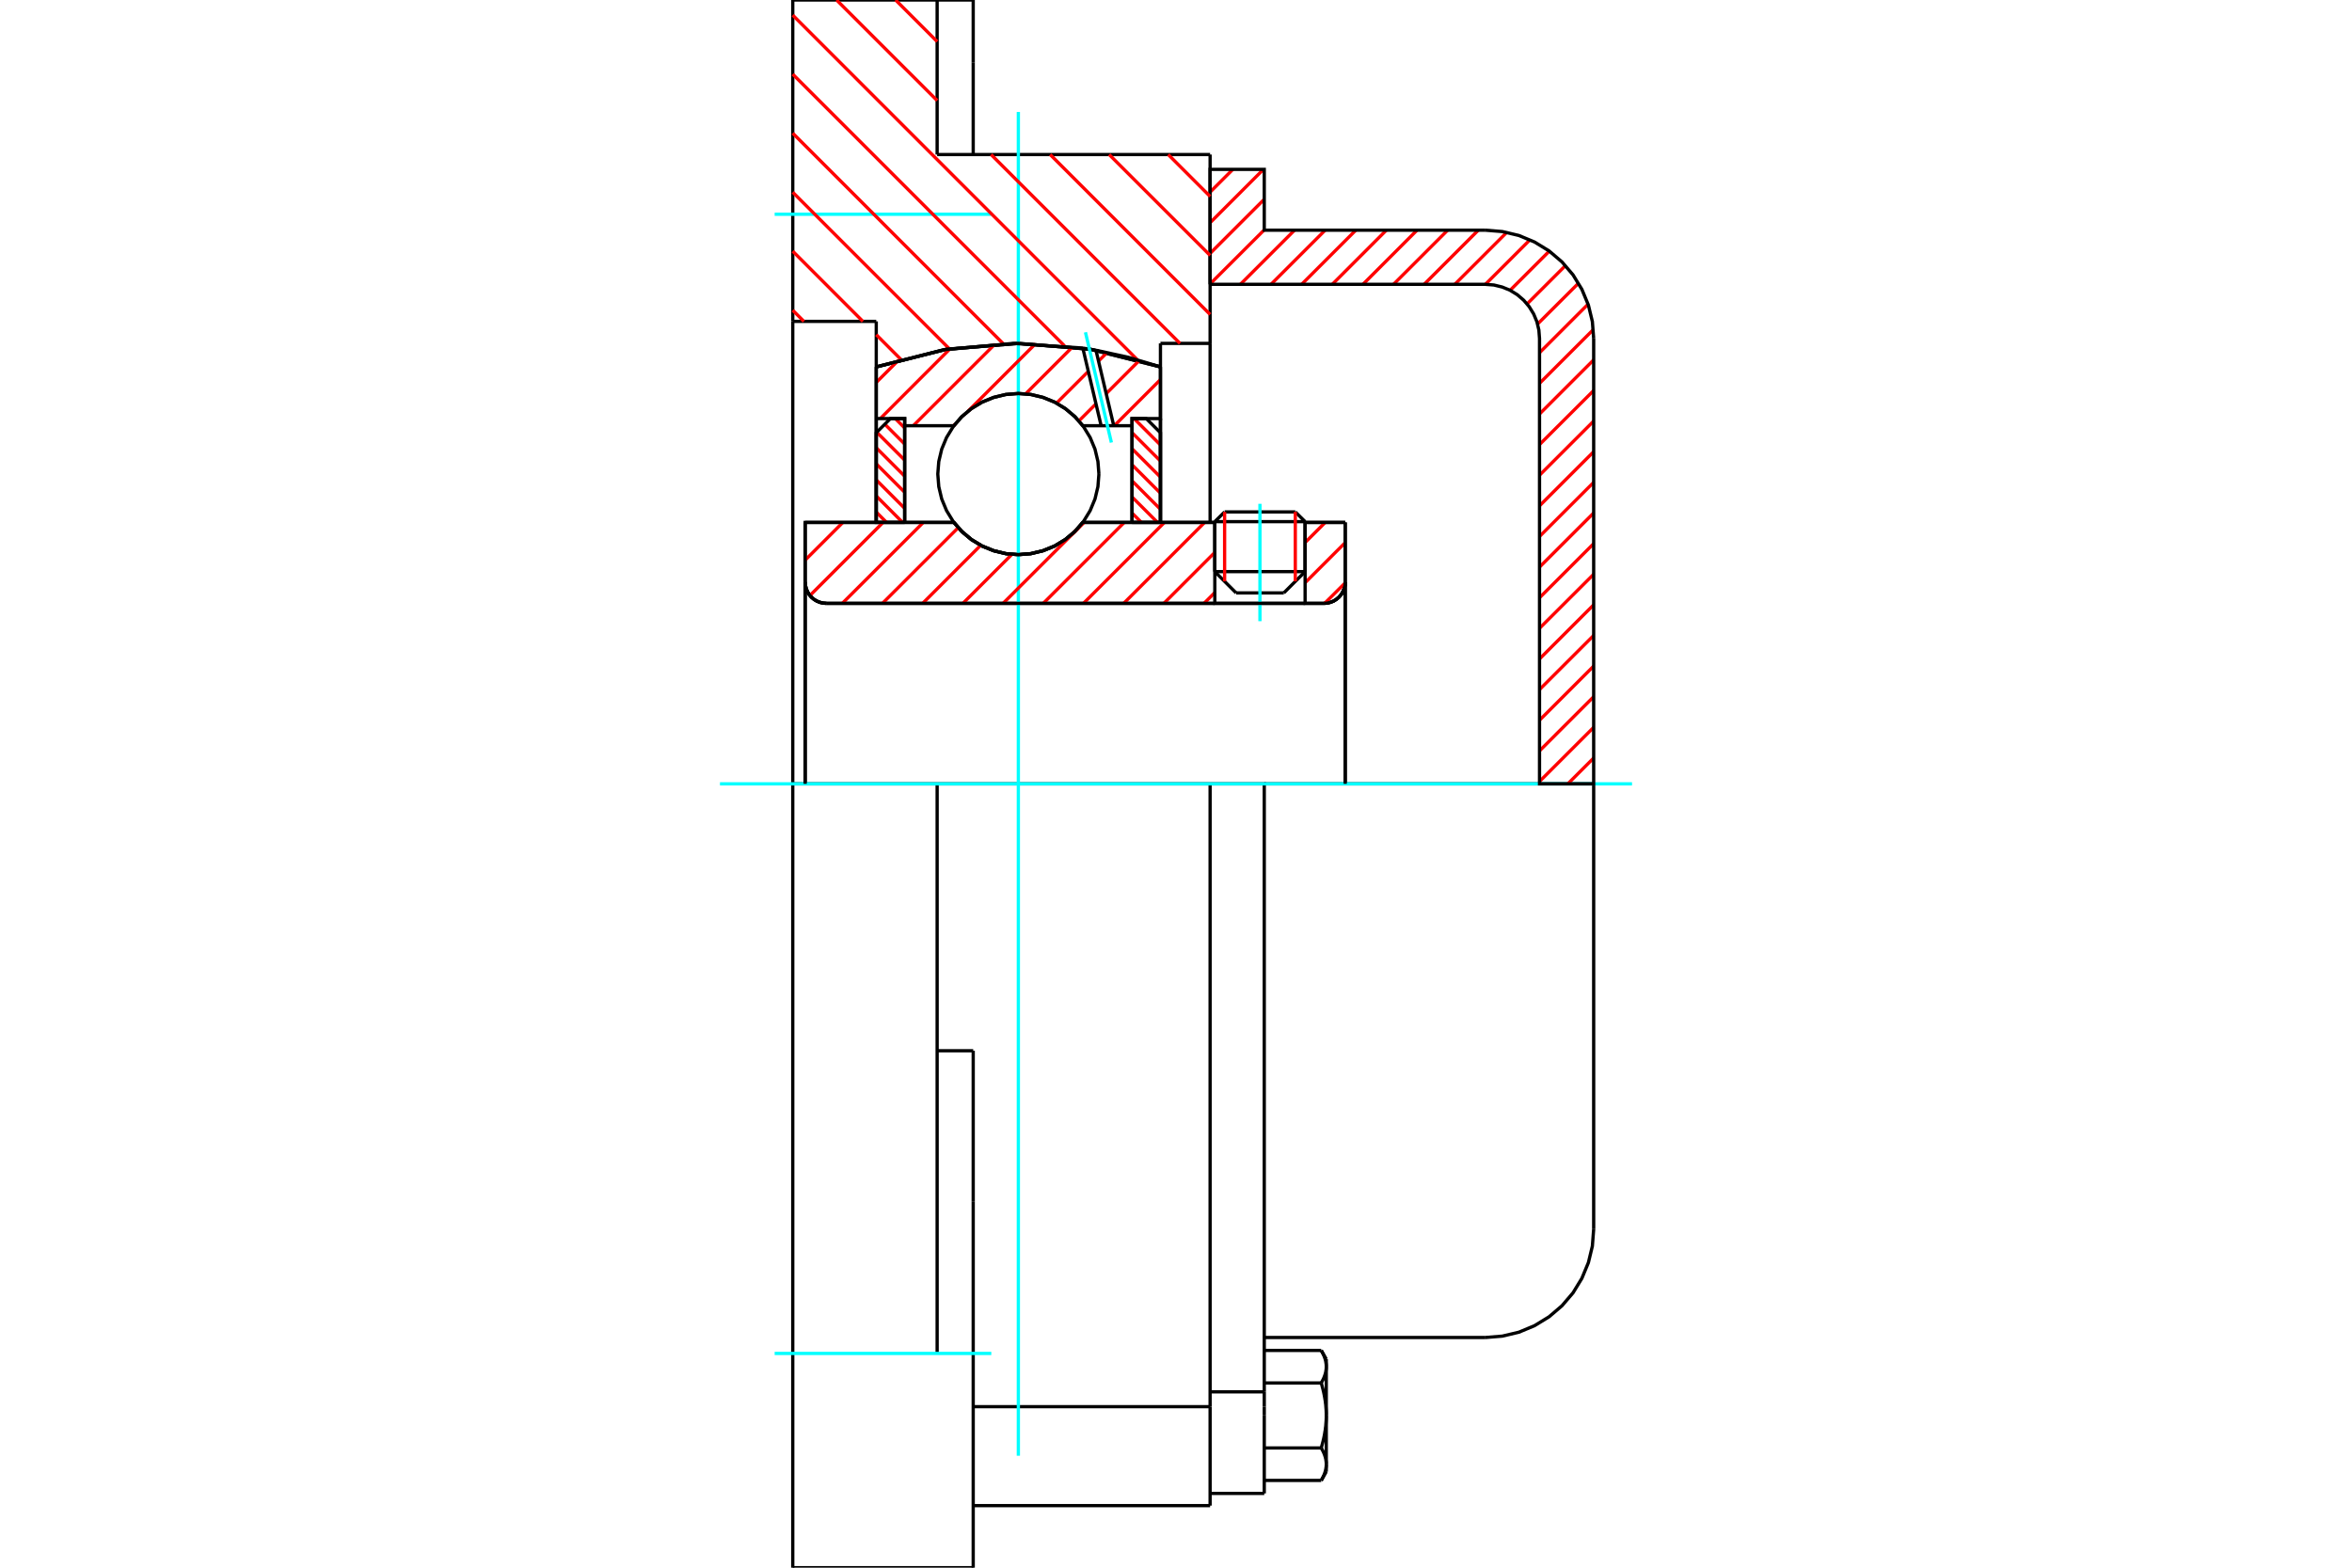 <?xml version="1.0" standalone="no"?>
<!DOCTYPE svg PUBLIC "-//W3C//DTD SVG 1.1//EN"
	"http://www.w3.org/Graphics/SVG/1.1/DTD/svg11.dtd">
<svg xmlns="http://www.w3.org/2000/svg" height="100%" width="100%" viewBox="0 0 36000 24000">
	<rect x="-1800" y="-1200" width="39600" height="26400" style="fill:#FFF"/>
	<g style="fill:none; fill-rule:evenodd" transform="matrix(1 0 0 1 0 0)">
		<g style="fill:none; stroke:#000; stroke-width:50; shape-rendering:geometricPrecision">
			<line x1="19976" y1="7986" x2="18594" y2="7986"/>
			<line x1="18744" y1="7837" x2="19826" y2="7837"/>
			<line x1="18594" y1="8751" x2="19976" y2="8751"/>
			<line x1="19650" y1="9077" x2="18920" y2="9077"/>
			<polyline points="20264,9237 20315,9233 20364,9221 20412,9202 20455,9175 20494,9142 20528,9103 20554,9059 20574,9012 20586,8962 20590,8911"/>
			<line x1="20590" y1="7998" x2="20590" y2="8911"/>
			<line x1="19976" y1="7998" x2="20590" y2="7998"/>
			<line x1="16574" y1="7998" x2="18594" y2="7998"/>
			<polyline points="14600,7998 14726,8141 14872,8263 15035,8361 15212,8432 15397,8476 15587,8491 15777,8476 15962,8432 16139,8361 16302,8263 16448,8141 16574,7998"/>
			<line x1="12324" y1="7998" x2="14600" y2="7998"/>
			<line x1="12324" y1="8911" x2="12324" y2="7998"/>
			<polyline points="12324,8911 12328,8962 12340,9012 12359,9059 12386,9103 12419,9142 12458,9175 12502,9202 12549,9221 12599,9233 12650,9237"/>
			<line x1="20264" y1="9237" x2="12650" y2="9237"/>
			<line x1="20590" y1="8911" x2="20590" y2="12000"/>
			<line x1="12324" y1="8911" x2="12324" y2="12000"/>
			<line x1="18744" y1="7837" x2="18594" y2="7986"/>
			<line x1="19976" y1="7986" x2="19826" y2="7837"/>
			<line x1="19650" y1="9077" x2="19976" y2="8751"/>
			<line x1="18594" y1="8751" x2="18920" y2="9077"/>
			<line x1="18594" y1="7986" x2="18594" y2="8751"/>
			<line x1="19976" y1="8751" x2="19976" y2="7986"/>
			<polyline points="20264,9237 20315,9233 20364,9221 20412,9202 20455,9175 20494,9142 20528,9103 20554,9059 20574,9012 20586,8962 20590,8911"/>
			<polyline points="12324,8911 12328,8962 12340,9012 12359,9059 12386,9103 12419,9142 12458,9175 12502,9202 12549,9221 12599,9233 12650,9237"/>
			<polyline points="18522,23050 18522,21669 18522,21535"/>
			<line x1="14896" y1="21535" x2="18522" y2="21535"/>
			<line x1="14344" y1="2366" x2="18522" y2="2366"/>
			<line x1="18522" y1="12000" x2="18522" y2="21535"/>
			<line x1="18522" y1="12000" x2="14344" y2="12000"/>
			<line x1="14896" y1="16086" x2="14344" y2="16086"/>
			<line x1="14344" y1="12000" x2="12134" y2="12000"/>
			<line x1="13412" y1="4920" x2="12134" y2="4920"/>
			<line x1="13412" y1="5617" x2="13412" y2="4920"/>
			<polyline points="17762,5617 16689,5347 15587,5257 14484,5347 13412,5617"/>
			<line x1="17762" y1="5257" x2="17762" y2="5617"/>
			<line x1="18522" y1="5257" x2="17762" y2="5257"/>
			<line x1="18522" y1="2366" x2="18522" y2="5257"/>
			<line x1="14344" y1="0" x2="14344" y2="2366"/>
			<line x1="12134" y1="0" x2="14344" y2="0"/>
			<line x1="12134" y1="4920" x2="12134" y2="0"/>
			<line x1="17762" y1="5617" x2="17762" y2="7998"/>
			<line x1="13412" y1="7998" x2="13412" y2="5617"/>
			<line x1="18522" y1="5257" x2="18522" y2="7998"/>
			<line x1="12134" y1="12000" x2="12134" y2="4920"/>
			<polyline points="12134,24000 12134,20720 12134,12000"/>
			<line x1="14896" y1="18400" x2="14896" y2="16086"/>
			<line x1="14344" y1="20720" x2="14344" y2="12000"/>
			<line x1="14896" y1="24000" x2="14896" y2="18400"/>
			<line x1="14896" y1="961" x2="14896" y2="0"/>
			<line x1="14896" y1="2366" x2="14896" y2="961"/>
			<line x1="14896" y1="23050" x2="18522" y2="23050"/>
			<line x1="14896" y1="0" x2="14344" y2="0"/>
			<polyline points="12134,24000 14344,24000 14896,24000"/>
			<line x1="18522" y1="21308" x2="19351" y2="21308"/>
			<line x1="19351" y1="21535" x2="19351" y2="21308"/>
			<line x1="19351" y1="21669" x2="19351" y2="21535"/>
			<line x1="19351" y1="22863" x2="19351" y2="21669"/>
			<polyline points="19351,21308 19351,12000 18522,12000"/>
			<polyline points="20223,21172 20228,21164 20232,21156 20236,21148 20240,21141 20244,21133 20248,21125 20252,21118 20255,21111 20259,21103 20262,21096 20265,21089 20268,21081 20271,21074 20273,21067 20276,21060 20278,21053 20280,21046 20283,21039 20285,21032 20287,21025 20288,21018 20290,21011 20292,21005 20293,20998 20294,20991 20295,20984 20296,20977 20297,20970 20298,20964 20299,20957 20299,20950 20300,20943 20300,20936 20300,20930 20300,20923"/>
			<polyline points="20300,21669 20300,21655 20300,21642 20300,21628 20299,21615 20299,21601 20298,21587 20297,21574 20296,21560 20295,21546 20294,21533 20293,21519 20292,21505 20290,21492 20288,21478 20287,21464 20285,21450 20283,21436 20280,21422 20278,21408 20276,21394 20273,21380 20271,21366 20268,21352 20265,21337 20262,21323 20259,21308 20255,21294 20252,21279 20248,21264 20244,21249 20240,21234 20236,21218 20232,21203 20228,21187 20223,21172"/>
			<line x1="20300" y1="20923" x2="20300" y2="21669"/>
			<polyline points="20300,22416 20300,22409 20300,22402 20300,22395 20299,22388 20299,22382 20298,22375 20297,22368 20296,22361 20295,22354 20294,22347 20293,22341 20292,22334 20290,22327 20288,22320 20287,22313 20285,22306 20283,22299 20280,22292 20278,22285 20276,22278 20273,22271 20271,22264 20268,22257 20265,22250 20262,22242 20259,22235 20255,22228 20252,22220 20248,22213 20244,22205 20240,22198 20236,22190 20232,22182 20228,22175 20223,22167"/>
			<line x1="20300" y1="21669" x2="20300" y2="22416"/>
			<polyline points="20223,22167 20228,22151 20232,22135 20236,22120 20240,22105 20244,22090 20248,22075 20252,22060 20255,22045 20259,22030 20262,22016 20265,22001 20268,21987 20271,21972 20273,21958 20276,21944 20278,21930 20280,21916 20283,21902 20285,21888 20287,21874 20288,21860 20290,21847 20292,21833 20293,21819 20294,21806 20295,21792 20296,21778 20297,21765 20298,21751 20299,21737 20299,21724 20300,21710 20300,21697 20300,21683 20300,21669"/>
			<line x1="20300" y1="22416" x2="20300" y2="22531"/>
			<polyline points="20223,22664 20228,22657 20232,22649 20236,22641 20240,22633 20244,22626 20248,22618 20252,22611 20255,22603 20259,22596 20262,22589 20265,22582 20268,22574 20271,22567 20273,22560 20276,22553 20278,22546 20280,22539 20283,22532 20285,22525 20287,22518 20288,22511 20290,22504 20292,22497 20293,22491 20294,22484 20295,22477 20296,22470 20297,22463 20298,22457 20299,22450 20299,22443 20300,22436 20300,22429 20300,22422 20300,22416"/>
			<polyline points="20300,20923 20300,20916 20300,20909 20300,20902 20299,20895 20299,20889 20298,20882 20297,20875 20296,20868 20295,20861 20294,20855 20293,20848 20292,20841 20290,20834 20288,20827 20287,20820 20285,20813 20283,20806 20280,20799 20278,20792 20276,20785 20273,20778 20271,20771 20268,20764 20265,20757 20262,20750 20259,20742 20255,20735 20252,20727 20248,20720 20244,20713 20240,20705 20236,20697 20232,20690 20228,20682 20223,20674"/>
			<line x1="20300" y1="20807" x2="20300" y2="20923"/>
			<line x1="19351" y1="22664" x2="20223" y2="22664"/>
			<line x1="19351" y1="22167" x2="20223" y2="22167"/>
			<line x1="19351" y1="21172" x2="20223" y2="21172"/>
			<line x1="19351" y1="20674" x2="20223" y2="20674"/>
			<polyline points="24393,12000 22736,12000 19351,12000"/>
			<line x1="24393" y1="18818" x2="24393" y2="12000"/>
			<line x1="18522" y1="22863" x2="19351" y2="22863"/>
			<line x1="20223" y1="22664" x2="20300" y2="22531"/>
			<line x1="20300" y1="20807" x2="20223" y2="20674"/>
			<polyline points="22736,20476 22995,20455 23248,20395 23488,20295 23710,20159 23908,19990 24077,19792 24212,19571 24312,19330 24373,19077 24393,18818"/>
			<line x1="19351" y1="20476" x2="22736" y2="20476"/>
		</g>
		<g style="fill:none; stroke:#0FF; stroke-width:50; shape-rendering:geometricPrecision">
			<line x1="19285" y1="9510" x2="19285" y2="7713"/>
			<line x1="15587" y1="22286" x2="15587" y2="1714"/>
			<line x1="11020" y1="12000" x2="24980" y2="12000"/>
			<line x1="11857" y1="3280" x2="15173" y2="3280"/>
			<line x1="11857" y1="20720" x2="15173" y2="20720"/>
		</g>
		<g style="fill:none; stroke:#F00; stroke-width:50; shape-rendering:geometricPrecision">
			<line x1="24393" y1="11604" x2="23997" y2="12000"/>
			<line x1="24393" y1="11135" x2="23564" y2="11964"/>
			<line x1="24393" y1="10666" x2="23564" y2="11495"/>
			<line x1="24393" y1="10197" x2="23564" y2="11026"/>
			<line x1="24393" y1="9728" x2="23564" y2="10557"/>
			<line x1="24393" y1="9259" x2="23564" y2="10088"/>
			<line x1="24393" y1="8791" x2="23564" y2="9619"/>
			<line x1="24393" y1="8322" x2="23564" y2="9151"/>
			<line x1="24393" y1="7853" x2="23564" y2="8682"/>
			<line x1="24393" y1="7384" x2="23564" y2="8213"/>
			<line x1="24393" y1="6915" x2="23564" y2="7744"/>
			<line x1="24393" y1="6446" x2="23564" y2="7275"/>
			<line x1="24393" y1="5978" x2="23564" y2="6806"/>
			<line x1="24393" y1="5509" x2="23564" y2="6338"/>
			<line x1="24387" y1="5046" x2="23564" y2="5869"/>
			<line x1="24307" y1="4657" x2="23564" y2="5400"/>
			<line x1="24160" y1="4336" x2="23534" y2="4961"/>
			<line x1="23961" y1="4066" x2="23374" y2="4653"/>
			<line x1="23714" y1="3844" x2="23113" y2="4445"/>
			<line x1="23417" y1="3672" x2="22736" y2="4353"/>
			<line x1="23063" y1="3557" x2="22267" y2="4353"/>
			<line x1="22627" y1="3524" x2="21798" y2="4353"/>
			<line x1="22158" y1="3524" x2="21329" y2="4353"/>
			<line x1="21689" y1="3524" x2="20861" y2="4353"/>
			<line x1="21220" y1="3524" x2="20392" y2="4353"/>
			<line x1="20752" y1="3524" x2="19923" y2="4353"/>
			<line x1="20283" y1="3524" x2="19454" y2="4353"/>
			<line x1="19814" y1="3524" x2="18985" y2="4353"/>
			<line x1="19351" y1="3519" x2="18522" y2="4347"/>
			<line x1="19351" y1="3050" x2="18522" y2="3879"/>
			<line x1="19338" y1="2593" x2="18522" y2="3410"/>
			<line x1="18870" y1="2593" x2="18522" y2="2941"/>
		</g>
		<g style="fill:none; stroke:#000; stroke-width:50; shape-rendering:geometricPrecision">
			<polyline points="18522,4353 18522,2593 19351,2593 19351,3524 22736,3524"/>
			<polyline points="24393,5182 24373,4923 24312,4670 24212,4429 24077,4208 23908,4010 23710,3841 23488,3705 23248,3605 22995,3545 22736,3524"/>
			<polyline points="24393,5182 24393,12000 23564,12000 23564,5182 23554,5052 23524,4926 23474,4806 23406,4695 23322,4596 23223,4511 23112,4443 22992,4394 22865,4363 22736,4353 18522,4353"/>
		</g>
		<g style="fill:none; stroke:#F00; stroke-width:50; shape-rendering:geometricPrecision">
			<line x1="17881" y1="2366" x2="18522" y2="3007"/>
			<line x1="16977" y1="2366" x2="18522" y2="3910"/>
			<line x1="13708" y1="0" x2="14344" y2="636"/>
			<line x1="16074" y1="2366" x2="18522" y2="4814"/>
			<line x1="12805" y1="0" x2="14344" y2="1539"/>
			<line x1="15170" y1="2366" x2="18061" y2="5257"/>
			<line x1="12134" y1="232" x2="17411" y2="5510"/>
			<line x1="12134" y1="1136" x2="16295" y2="5297"/>
			<line x1="12134" y1="2039" x2="15357" y2="5263"/>
			<line x1="12134" y1="2943" x2="14533" y2="5342"/>
			<line x1="12134" y1="3846" x2="13207" y2="4920"/>
			<line x1="13412" y1="5124" x2="13791" y2="5504"/>
			<line x1="12134" y1="4750" x2="12304" y2="4920"/>
		</g>
		<g style="fill:none; stroke:#000; stroke-width:50; shape-rendering:geometricPrecision">
			<polyline points="17762,5617 16689,5347 15587,5257 14484,5347 13412,5617"/>
		</g>
		<g style="fill:none; stroke:#F00; stroke-width:50; shape-rendering:geometricPrecision">
			<line x1="19826" y1="7837" x2="19826" y2="8900"/>
			<line x1="18744" y1="8900" x2="18744" y2="7837"/>
			<line x1="13412" y1="7839" x2="13570" y2="7998"/>
			<line x1="13412" y1="7593" x2="13816" y2="7998"/>
			<line x1="13412" y1="7347" x2="13847" y2="7782"/>
			<line x1="13412" y1="7101" x2="13847" y2="7536"/>
			<line x1="13412" y1="6855" x2="13847" y2="7290"/>
			<line x1="13420" y1="6617" x2="13847" y2="7044"/>
			<line x1="13543" y1="6494" x2="13847" y2="6798"/>
			<line x1="13703" y1="6408" x2="13847" y2="6552"/>
		</g>
		<g style="fill:none; stroke:#000; stroke-width:50; shape-rendering:geometricPrecision">
			<polyline points="13847,7998 13847,6408 13629,6408 13412,6625 13412,7998 13847,7998"/>
		</g>
		<g style="fill:none; stroke:#F00; stroke-width:50; shape-rendering:geometricPrecision">
			<line x1="17358" y1="6408" x2="17762" y2="6812"/>
			<line x1="17327" y1="6623" x2="17762" y2="7058"/>
			<line x1="17327" y1="6869" x2="17762" y2="7304"/>
			<line x1="17327" y1="7115" x2="17762" y2="7550"/>
			<line x1="17327" y1="7361" x2="17762" y2="7797"/>
			<line x1="17327" y1="7608" x2="17717" y2="7998"/>
			<line x1="17327" y1="7854" x2="17471" y2="7998"/>
		</g>
		<g style="fill:none; stroke:#000; stroke-width:50; shape-rendering:geometricPrecision">
			<polyline points="17327,7998 17327,6408 17545,6408 17762,6625 17762,7998 17327,7998"/>
			<polyline points="16820,7257 16805,7065 16760,6876 16686,6698 16585,6533 16459,6385 16312,6260 16147,6159 15968,6085 15780,6039 15587,6024 15394,6039 15206,6085 15027,6159 14862,6260 14715,6385 14589,6533 14488,6698 14414,6876 14369,7065 14354,7257 14369,7450 14414,7639 14488,7817 14589,7982 14715,8130 14862,8255 15027,8356 15206,8430 15394,8476 15587,8491 15780,8476 15968,8430 16147,8356 16312,8255 16459,8130 16585,7982 16686,7817 16760,7639 16805,7450 16820,7257"/>
		</g>
		<g style="fill:none; stroke:#F00; stroke-width:50; shape-rendering:geometricPrecision">
			<line x1="17762" y1="5811" x2="17056" y2="6517"/>
			<line x1="17439" y1="5518" x2="16932" y2="6026"/>
			<line x1="16775" y1="6183" x2="16514" y2="6444"/>
			<line x1="16947" y1="5395" x2="16814" y2="5528"/>
			<line x1="16658" y1="5685" x2="16171" y2="6172"/>
			<line x1="16416" y1="5311" x2="15698" y2="6030"/>
			<line x1="15848" y1="5264" x2="14819" y2="6293"/>
			<line x1="14620" y1="6492" x2="14595" y2="6517"/>
			<line x1="15229" y1="5268" x2="13979" y2="6517"/>
			<line x1="14541" y1="5340" x2="13474" y2="6408"/>
			<line x1="13753" y1="5514" x2="13412" y2="5855"/>
		</g>
		<g style="fill:none; stroke:#000; stroke-width:50; shape-rendering:geometricPrecision">
			<polyline points="13412,7998 13412,6408 13412,5617"/>
			<polyline points="16574,5329 15509,5257 14446,5354 13412,5617"/>
			<polyline points="16775,5362 16675,5345 16574,5329"/>
			<polyline points="17762,5617 17274,5471 16775,5362"/>
			<polyline points="17762,5617 17762,6408 17327,6408 17327,6517 17327,7998"/>
			<polyline points="17327,6517 17047,6517 16854,6517 16574,6517 16448,6374 16302,6252 16139,6154 15962,6083 15777,6039 15587,6024 15397,6039 15212,6083 15035,6154 14872,6252 14726,6374 14600,6517 13847,6517 13847,7998"/>
			<polyline points="13847,6517 13847,6408 13412,6408"/>
			<line x1="17762" y1="6408" x2="17762" y2="7998"/>
		</g>
		<g style="fill:none; stroke:#0FF; stroke-width:50; shape-rendering:geometricPrecision">
			<line x1="17011" y1="6775" x2="16614" y2="5087"/>
		</g>
		<g style="fill:none; stroke:#000; stroke-width:50; shape-rendering:geometricPrecision">
			<line x1="16854" y1="6517" x2="16574" y2="5329"/>
			<line x1="17047" y1="6517" x2="16775" y2="5362"/>
		</g>
		<g style="fill:none; stroke:#F00; stroke-width:50; shape-rendering:geometricPrecision">
			<line x1="20590" y1="8923" x2="20275" y2="9237"/>
			<line x1="20590" y1="8307" x2="19976" y2="8921"/>
			<line x1="20284" y1="7998" x2="19976" y2="8306"/>
			<line x1="18594" y1="9072" x2="18429" y2="9237"/>
			<line x1="18594" y1="8457" x2="17814" y2="9237"/>
			<line x1="18438" y1="7998" x2="17199" y2="9237"/>
			<line x1="17823" y1="7998" x2="16583" y2="9237"/>
			<line x1="17208" y1="7998" x2="15968" y2="9237"/>
			<line x1="16593" y1="7998" x2="15353" y2="9237"/>
			<line x1="15489" y1="8486" x2="14738" y2="9237"/>
			<line x1="15011" y1="8348" x2="14122" y2="9237"/>
			<line x1="14667" y1="8078" x2="13507" y2="9237"/>
			<line x1="14132" y1="7998" x2="12892" y2="9237"/>
			<line x1="13516" y1="7998" x2="12397" y2="9117"/>
			<line x1="12901" y1="7998" x2="12324" y2="8575"/>
		</g>
		<g style="fill:none; stroke:#000; stroke-width:50; shape-rendering:geometricPrecision">
			<line x1="20590" y1="12000" x2="20590" y2="7998"/>
			<polyline points="20264,9237 20315,9233 20364,9221 20412,9202 20455,9175 20494,9142 20528,9103 20554,9059 20574,9012 20586,8962 20590,8911"/>
			<polyline points="20264,9237 19976,9237 19976,7998"/>
			<polyline points="19976,9237 18594,9237 18594,7998"/>
			<line x1="18594" y1="9237" x2="12650" y2="9237"/>
			<polyline points="12324,8911 12328,8962 12340,9012 12359,9059 12386,9103 12419,9142 12458,9175 12502,9202 12549,9221 12599,9233 12650,9237"/>
			<polyline points="12324,8911 12324,7998 12759,7998 14600,7998 14726,8141 14872,8263 15035,8361 15212,8432 15397,8476 15587,8491 15777,8476 15962,8432 16139,8361 16302,8263 16448,8141 16574,7998 18594,7998"/>
			<line x1="19976" y1="7998" x2="20590" y2="7998"/>
			<line x1="12324" y1="12000" x2="12324" y2="8911"/>
		</g>
	</g>
</svg>
